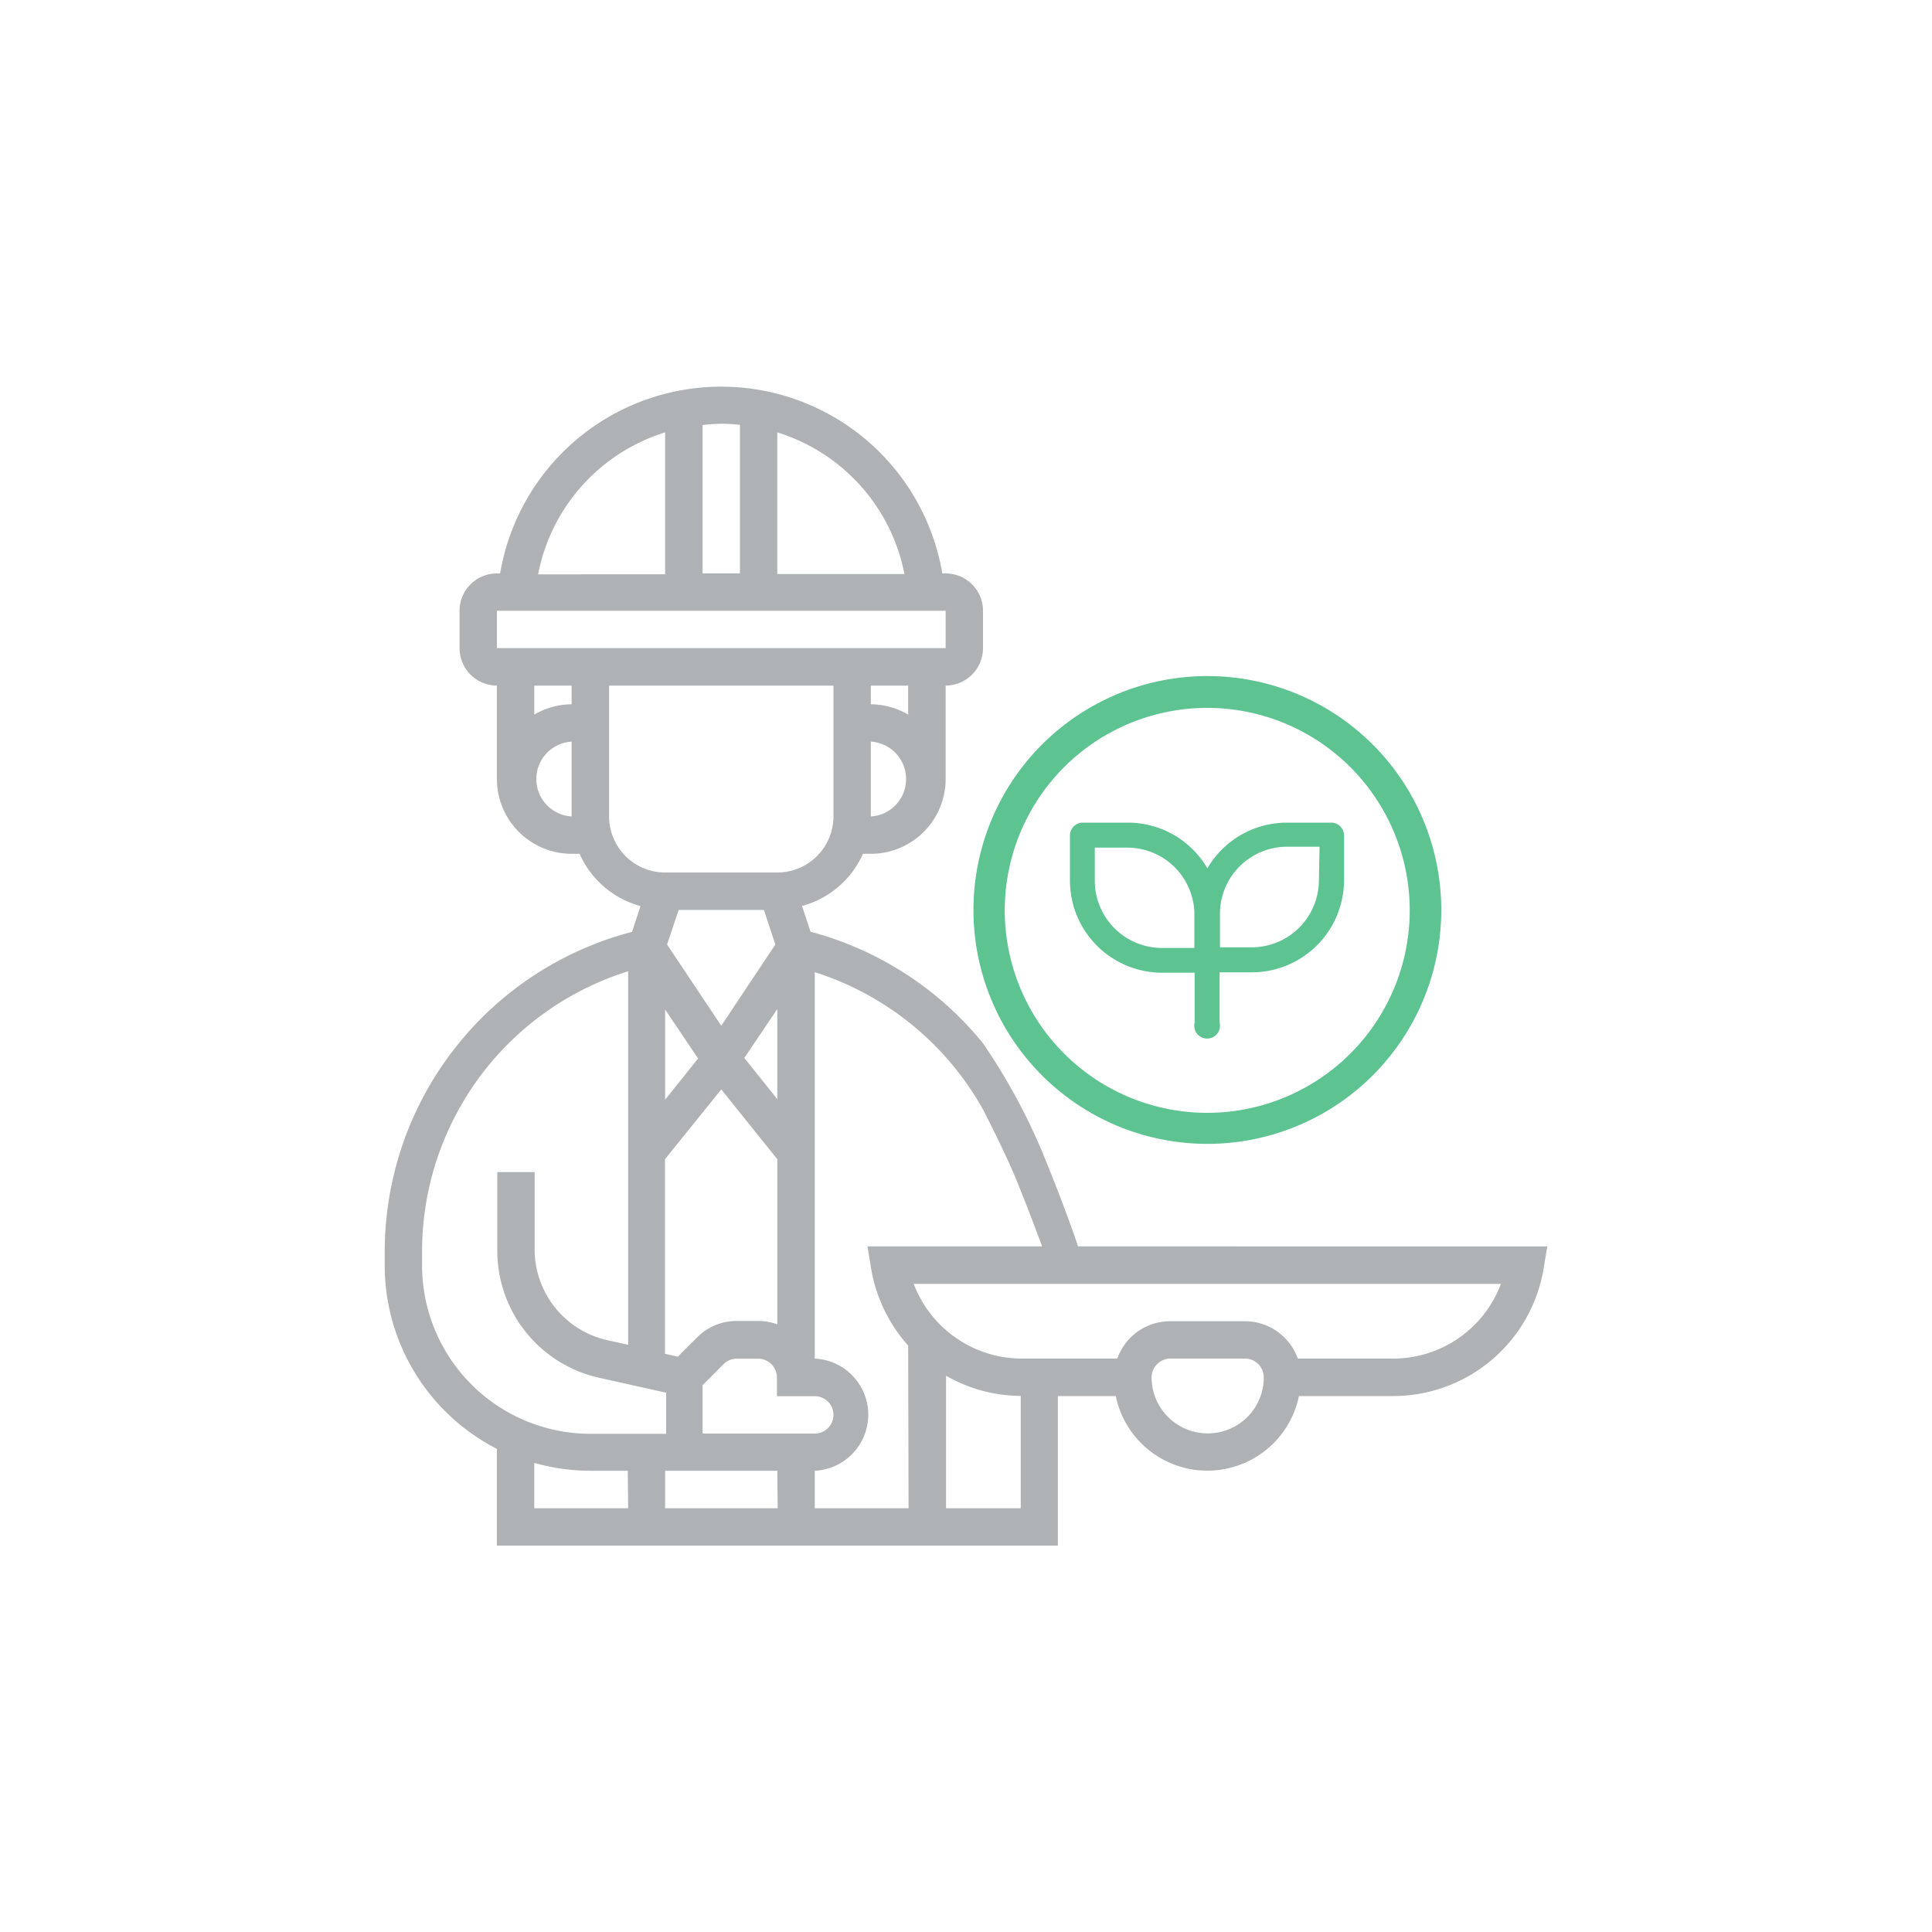 <svg id="Capa_1" data-name="Capa 1" xmlns="http://www.w3.org/2000/svg" viewBox="0 0 150 150"><defs><style>.cls-1{fill:#afb2b4;}.cls-2{fill:#5cc391;}</style></defs><path class="cls-1" d="M76.32,81a25.77,25.77,0,0,0-13.39-8.66l-.66-2A7.25,7.25,0,0,0,67,66.29h.61a5.81,5.81,0,0,0,5.81-5.81V53.23a2.91,2.91,0,0,0,2.9-2.91v-2.9a2.9,2.9,0,0,0-2.9-2.9h-.26a17.41,17.41,0,0,0-34.33,0h-.25a2.9,2.9,0,0,0-2.9,2.9v2.9a2.91,2.91,0,0,0,2.9,2.91v7.25a5.81,5.81,0,0,0,5.8,5.81H45a7.25,7.25,0,0,0,4.73,4.06l-.66,2a25.67,25.67,0,0,0-19.2,24.94v1a16,16,0,0,0,8.71,14.2V120H82.13V108.39h4.5a7.26,7.26,0,0,0,14.22,0h7.29a11.85,11.85,0,0,0,11.71-9.92l.28-1.7H83.7s-.85-2.63-2.77-7.31A47.8,47.8,0,0,0,76.32,81Zm-13.06,27.4a1.45,1.45,0,0,1,0,2.9H54.55v-3.75l1.62-1.63a1.44,1.44,0,0,1,1-.43h1.7a1.46,1.46,0,0,1,1.45,1.46v1.45ZM56,79.64l-4.21-6.31.9-2.68h6.62l.89,2.68Zm4.35-1.3v7l-2.56-3.2ZM54.2,82.18l-2.56,3.2v-7Zm1.8,2.4L60.35,90v12.82a4.33,4.33,0,0,0-1.45-.26H57.2a4.3,4.3,0,0,0-3.08,1.28l-1.49,1.49-1-.22V90ZM67.61,63.39V57.58a2.91,2.91,0,0,1,0,5.81Zm2.9-7.91a5.81,5.81,0,0,0-2.9-.8V53.23h2.9ZM60.35,33.57a14.39,14.39,0,0,1,9.87,11H60.35ZM54.55,33A13.79,13.79,0,0,1,56,32.9a13.94,13.94,0,0,1,1.45.08V44.52h-2.9Zm-2.91.59v11H41.78A14.38,14.38,0,0,1,51.64,33.57ZM44.38,63.39a2.91,2.91,0,0,1,0-5.81Zm0-8.71a5.84,5.84,0,0,0-2.9.8V53.23h2.9Zm-5.8-4.36v-2.9H73.42v2.9Zm8.71,13.07V53.23H64.71V63.39a4.36,4.36,0,0,1-4.36,4.35H51.64A4.35,4.35,0,0,1,47.29,63.39ZM32.77,98.23v-1a22.79,22.79,0,0,1,16-21.82v29l-1.58-.35a7.22,7.22,0,0,1-5.68-7.08V91h-2.9v6.08a10.1,10.1,0,0,0,8,9.91l5.11,1.14v3.19h-5.8A13.08,13.08,0,0,1,32.77,98.23Zm16,18.87H41.48v-3.52a16.11,16.11,0,0,0,4.36.61h2.9Zm11.61,0H51.64v-2.91h8.71Zm10.16,0H63.26v-2.91a4.36,4.36,0,0,0,0-8.71v-30A22.9,22.9,0,0,1,76.32,86.14h0s1.64,3.18,2.51,5.27,2.08,5.36,2.08,5.36H67.35l.28,1.7a11.94,11.94,0,0,0,2.88,6Zm8.71,0h-5.8V106.81a11.78,11.78,0,0,0,5.8,1.57Zm14.52-5.81a4.36,4.36,0,0,1-4.36-4.35,1.47,1.47,0,0,1,1.46-1.46h5.8a1.46,1.46,0,0,1,1.45,1.46A4.35,4.35,0,0,1,93.74,111.29Zm14.4-5.81h-7.41a4.36,4.36,0,0,0-4.09-2.9H90.83a4.34,4.34,0,0,0-4.08,2.9H79.34a9,9,0,0,1-8.4-5.8h45.59A8.93,8.93,0,0,1,108.14,105.48Z"/><path class="cls-2" d="M103.41,63.87h-3.5a7.15,7.15,0,0,0-6.17,3.55,7.14,7.14,0,0,0-6.16-3.55H84.07a1,1,0,0,0-1,1v3.5a7.16,7.16,0,0,0,7.15,7.15h2.53v3.87a1,1,0,1,0,1.94,0V75.49h2.51a7.16,7.16,0,0,0,7.15-7.15v-3.5A1,1,0,0,0,103.41,63.87ZM85,68.34V65.81h2.54a5.21,5.21,0,0,1,5.19,5c0,.09,0,.17,0,.26v2.53H90.25A5.22,5.22,0,0,1,85,68.34Zm17.4,0a5.22,5.22,0,0,1-5.21,5.21H94.72V71c0-.09,0-.17,0-.26a5.21,5.21,0,0,1,5.2-5h2.53Z"/><path class="cls-2" d="M93.74,52.49A18.16,18.16,0,1,0,111.9,70.65,18.16,18.16,0,0,0,93.74,52.49Zm0,33.91a15.72,15.72,0,1,1,15.71-15.72A15.72,15.72,0,0,1,93.73,86.4Z"/></svg>